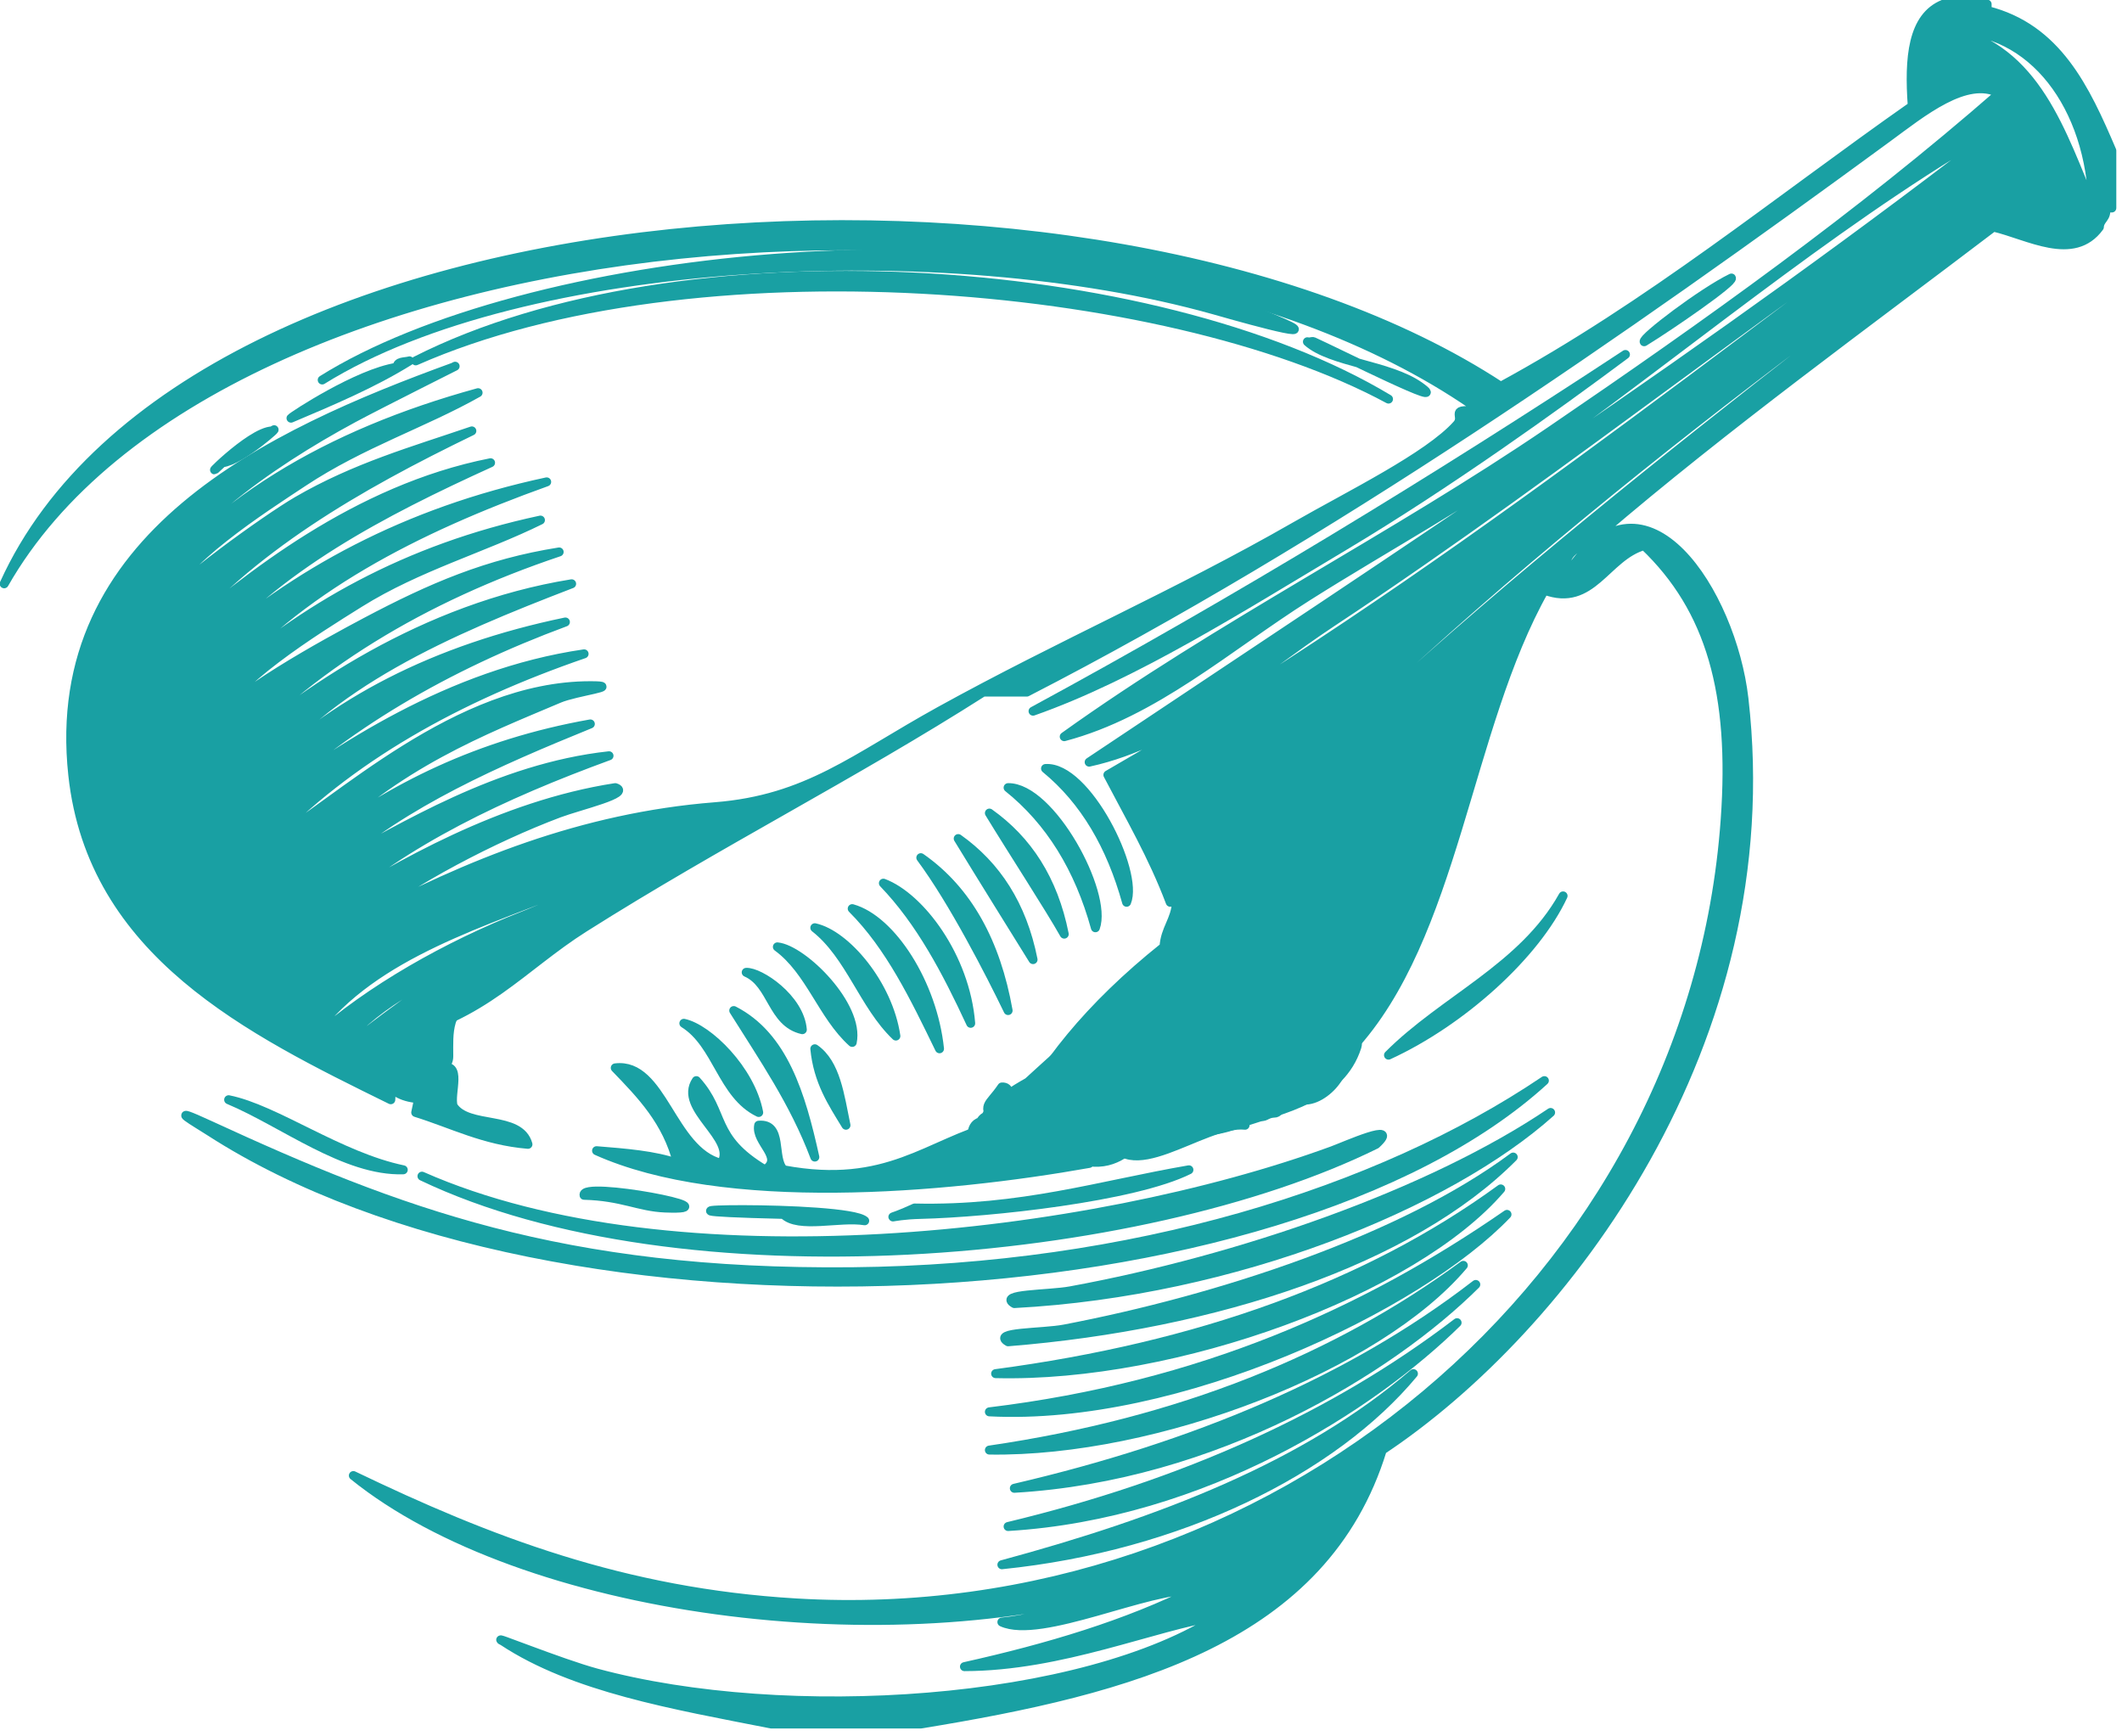 <?xml version="1.0" encoding="UTF-8" standalone="no"?> <svg xmlns="http://www.w3.org/2000/svg" xmlns:xlink="http://www.w3.org/1999/xlink" xmlns:serif="http://www.serif.com/" width="100%" height="100%" viewBox="0 0 302 247" version="1.1" xml:space="preserve" style="fill-rule:evenodd;clip-rule:evenodd;stroke-linecap:round;stroke-linejoin:round;stroke-miterlimit:2;"> <g transform="matrix(1,0,0,1,-15.85,-46.967)"> <g transform="matrix(2.027,0,0,2.027,-195.974,-176.053)"> <g> <path d="M196.414,185.201C196.522,185.004 196.546,184.777 196.505,184.565C196.641,184.498 196.765,184.397 196.865,184.257C196.895,184.213 196.926,184.17 196.957,184.126C197.149,184.156 197.349,184.126 197.505,184.028C197.529,184.014 197.546,184 197.569,183.986C197.597,184.006 197.627,184.021 197.654,184.037C197.322,184.509 196.9,184.889 196.414,185.201ZM199.392,182.595C199.209,182.254 198.822,181.998 198.43,182.148C198.414,182.153 198.402,182.16 198.387,182.165C198.159,181.933 197.843,181.862 197.533,181.977C197.171,181.684 196.54,181.815 196.257,182.22C196.254,182.224 196.249,182.229 196.245,182.235C195.877,181.917 195.32,181.927 195.004,182.433C194.917,182.57 194.841,182.701 194.769,182.835C194.598,182.913 194.472,183.072 194.42,183.314C194.213,183.185 193.953,183.175 193.715,183.262C193.691,183.239 193.666,183.214 193.638,183.194C193.373,183.002 193.084,182.864 192.787,182.752C192.814,182.435 192.751,182.105 192.569,181.789C192.318,181.35 191.838,181.042 191.335,180.959C190.855,180.675 190.224,180.671 189.722,180.92C189.843,180.651 189.961,180.382 190.051,180.101C190.299,179.335 189.507,178.9 188.928,179.122C188.481,178.928 187.896,179.058 187.81,179.647C187.795,179.757 187.762,179.853 187.741,179.958C187.529,180.009 187.336,180.088 187.153,180.179C186.974,179.754 186.502,179.49 186,179.777C185.62,179.994 185.301,180.249 184.999,180.524C184.879,180.499 184.754,180.499 184.632,180.546C184.351,180.653 184.105,180.753 183.866,180.856C183.601,180.615 183.175,180.554 182.864,180.738C182.648,180.865 182.449,181.007 182.258,181.159C182.252,181.159 182.247,181.155 182.24,181.155C181.85,181.155 181.607,181.382 181.501,181.667C181.493,181.676 181.486,181.684 181.477,181.692C181.287,181.737 181.112,181.867 180.996,182.112C180.956,182.196 180.91,182.277 180.867,182.358C180.788,182.445 180.706,182.53 180.625,182.616C179.209,183.609 177.973,184.826 176.68,185.988C175.639,186.578 174.637,187.184 173.81,188.238C173.774,188.285 173.756,188.336 173.732,188.387C173.709,188.398 173.687,188.414 173.665,188.425C173.5,188.519 173.405,188.645 173.339,188.779C172.506,188.994 172.573,190.425 173.565,190.443C176.118,190.492 179.474,190.814 180.959,188.979C180.965,189.01 180.968,189.042 180.979,189.071C180.98,189.137 180.98,189.202 180.986,189.269C181.004,189.508 181.114,189.726 181.273,189.885C181.207,189.901 181.144,189.926 181.078,189.941C180.119,190.15 180.391,191.578 181.3,191.618C182.199,191.66 182.948,191.363 183.594,190.887C184.951,190.293 186.281,189.493 187.606,188.737C188.392,189.951 190.549,189.229 191.557,188.892C194.638,187.861 198.632,187.072 199.772,183.517C199.9,183.118 199.693,182.783 199.392,182.595Z" style="fill:rgb(25,160,163);fill-rule:nonzero;"></path> <path d="M196.414,185.201C196.522,185.004 196.546,184.777 196.505,184.565C196.641,184.498 196.765,184.397 196.865,184.257C196.895,184.213 196.926,184.17 196.957,184.126C197.149,184.156 197.349,184.126 197.505,184.028C197.529,184.014 197.546,184 197.569,183.986C197.597,184.006 197.627,184.021 197.654,184.037C197.322,184.509 196.9,184.889 196.414,185.201ZM199.392,182.595C199.209,182.254 198.822,181.998 198.43,182.148C198.414,182.153 198.402,182.16 198.387,182.165C198.159,181.933 197.843,181.862 197.533,181.977C197.171,181.684 196.54,181.815 196.257,182.22C196.254,182.224 196.249,182.229 196.245,182.235C195.877,181.917 195.32,181.927 195.004,182.433C194.917,182.57 194.841,182.701 194.769,182.835C194.598,182.913 194.472,183.072 194.42,183.314C194.213,183.185 193.953,183.175 193.715,183.262C193.691,183.239 193.666,183.214 193.638,183.194C193.373,183.002 193.084,182.864 192.787,182.752C192.814,182.435 192.751,182.105 192.569,181.789C192.318,181.35 191.838,181.042 191.335,180.959C190.855,180.675 190.224,180.671 189.722,180.92C189.843,180.651 189.961,180.382 190.051,180.101C190.299,179.335 189.507,178.9 188.928,179.122C188.481,178.928 187.896,179.058 187.81,179.647C187.795,179.757 187.762,179.853 187.741,179.958C187.529,180.009 187.336,180.088 187.153,180.179C186.974,179.754 186.502,179.49 186,179.777C185.62,179.994 185.301,180.249 184.999,180.524C184.879,180.499 184.754,180.499 184.632,180.546C184.351,180.653 184.105,180.753 183.866,180.856C183.601,180.615 183.175,180.554 182.864,180.738C182.648,180.865 182.449,181.007 182.258,181.159C182.252,181.159 182.247,181.155 182.24,181.155C181.85,181.155 181.607,181.382 181.501,181.667C181.493,181.676 181.486,181.684 181.477,181.692C181.287,181.737 181.112,181.867 180.996,182.112C180.956,182.196 180.91,182.277 180.867,182.358C180.788,182.445 180.706,182.53 180.625,182.616C179.209,183.609 177.973,184.826 176.68,185.988C175.639,186.578 174.637,187.184 173.81,188.238C173.774,188.285 173.756,188.336 173.732,188.387C173.709,188.398 173.687,188.414 173.665,188.425C173.5,188.519 173.405,188.645 173.339,188.779C172.506,188.994 172.573,190.425 173.565,190.443C176.118,190.492 179.474,190.814 180.959,188.979C180.965,189.01 180.968,189.042 180.979,189.071C180.98,189.137 180.98,189.202 180.986,189.269C181.004,189.508 181.114,189.726 181.273,189.885C181.207,189.901 181.144,189.926 181.078,189.941C180.119,190.15 180.391,191.578 181.3,191.618C182.199,191.66 182.948,191.363 183.594,190.887C184.951,190.293 186.281,189.493 187.606,188.737C188.392,189.951 190.549,189.229 191.557,188.892C194.638,187.861 198.632,187.072 199.772,183.517C199.9,183.118 199.693,182.783 199.392,182.595Z" style="fill:none;stroke:rgb(25,160,163);stroke-width:0.63px;"></path> <path d="M137.053,178.632C136.393,179.098 135.707,179.574 135.194,180.202C134.937,179.906 134.435,179.788 134.125,180.019C133.734,180.313 133.394,180.68 133.088,181.076C132.845,181.08 132.61,181.194 132.468,181.501C132.122,181.331 131.687,181.39 131.422,181.822C131.057,182.415 131.057,182.817 131.33,183.321C131.312,184.077 131.268,184.832 131.488,185.57C131.835,186.738 132.947,187.11 134.026,187.163C134.364,187.179 134.777,186.894 134.832,186.535C134.883,186.202 134.861,185.918 134.802,185.652C134.862,185.595 134.924,185.538 134.956,185.459C135.025,185.298 135.07,185.136 135.115,184.974C135.554,185.039 136.011,184.794 136.011,184.174C136.012,183.369 135.962,182.538 136.192,181.759C136.407,181.025 137.332,180.507 137.896,180.106C138.777,179.485 137.941,178.003 137.053,178.632Z" style="fill:rgb(25,160,163);fill-rule:nonzero;"></path> <path d="M137.053,178.632C136.393,179.098 135.707,179.574 135.194,180.202C134.937,179.906 134.435,179.788 134.125,180.019C133.734,180.313 133.394,180.68 133.088,181.076C132.845,181.08 132.61,181.194 132.468,181.501C132.122,181.331 131.687,181.39 131.422,181.822C131.057,182.415 131.057,182.817 131.33,183.321C131.312,184.077 131.268,184.832 131.488,185.57C131.835,186.738 132.947,187.11 134.026,187.163C134.364,187.179 134.777,186.894 134.832,186.535C134.883,186.202 134.861,185.918 134.802,185.652C134.862,185.595 134.924,185.538 134.956,185.459C135.025,185.298 135.07,185.136 135.115,184.974C135.554,185.039 136.011,184.794 136.011,184.174C136.012,183.369 135.962,182.538 136.192,181.759C136.407,181.025 137.332,180.507 137.896,180.106C138.777,179.485 137.941,178.003 137.053,178.632Z" style="fill:none;stroke:rgb(25,160,163);stroke-width:0.63px;"></path> <path d="M184.914,188.124L182.726,188.124C178.959,182.43 188.587,182.337 184.914,188.124Z" style="fill:rgb(25,160,163);"></path> <path d="M184.914,188.124L182.726,188.124C178.959,182.43 188.587,182.337 184.914,188.124Z" style="fill:none;stroke:rgb(25,160,163);stroke-width:0.63px;"></path> <path d="M161.711,183.652C163.189,184.676 163.466,186.928 163.898,189.019C162.947,187.457 161.935,185.956 161.711,183.652Z" style="fill:rgb(25,160,163);"></path> <path d="M161.711,183.652C163.189,184.676 163.466,186.928 163.898,189.019C162.947,187.457 161.935,185.956 161.711,183.652Z" style="fill:none;stroke:rgb(25,160,163);stroke-width:0.63px;"></path> <path d="M135.441,184.993C137.023,184.57 136.052,186.755 136.317,187.677C137.356,189.298 140.99,188.27 141.57,190.36C138.47,190.099 136.263,188.923 133.69,188.124C134.051,186.622 133.836,185.894 135.441,184.993Z" style="fill:rgb(25,160,163);"></path> <path d="M135.441,184.993C137.023,184.57 136.052,186.755 136.317,187.677C137.356,189.298 140.99,188.27 141.57,190.36C138.47,190.099 136.263,188.923 133.69,188.124C134.051,186.622 133.836,185.894 135.441,184.993Z" style="fill:none;stroke:rgb(25,160,163);stroke-width:0.63px;"></path> <path d="M127.561,184.546C130.435,182.235 136.038,178.043 137.63,177.392C133.566,179.054 129.955,181.18 127.561,184.546ZM125.809,183.652C129.576,180.08 134.904,176.936 140.257,174.709C141.506,174.19 145.3,172.82 144.198,172.473C137.126,175.237 129.615,177.553 125.809,183.652ZM251.462,124.626C251.309,117.476 247.186,112.003 241.392,112.104C247.49,113.478 249.219,119.315 251.462,124.626ZM177.471,187.23C178.616,187.551 178.814,188.84 180.099,189.019C179.899,187.758 178.028,185.401 177.471,187.23ZM240.954,110.316L244.02,110.316L244.02,110.763C248.939,111.999 250.914,116.243 252.775,120.601L252.775,124.626L252.338,124.626C252.461,125.348 251.925,125.395 251.9,125.966C250.081,128.455 246.909,126.536 244.458,125.966C235.723,132.61 225.611,139.938 216.875,147.432C216.17,148.036 213.785,148.805 214.685,150.114C220.022,142.171 226.092,151.663 226.944,159.058C229.725,183.203 214.35,203.319 201.55,211.825C197.469,225.095 183.877,228.654 169.153,231.054L158.646,231.054C151.791,229.706 144.784,228.517 139.819,225.24C138.677,224.676 143.836,226.787 146.387,227.476C159.651,231.061 180.599,229.736 190.168,223.452C185.476,224.176 179.065,227.014 172.217,227.028C178.09,225.722 183.622,224.069 188.418,221.662C185.231,221.425 177.574,225.149 174.845,223.899C178.55,223.509 181.191,222.033 184.476,221.215C166.979,226.631 141.172,223.202 129.311,213.614C138.784,218.169 148.269,221.839 160.396,222.556C193.629,224.525 223.327,199.897 225.63,167.553C226.262,158.716 224.617,152.78 219.94,148.326C217.253,149.085 216.295,152.718 212.934,151.456C207.433,161.19 206.676,175.769 199.362,183.652C197.967,181.767 194.738,182.204 194.108,184.546C195.012,185.065 196.99,181.644 198.049,184.099C199.915,184.497 197.555,187.568 195.861,187.23C194.278,187.653 195.25,185.469 194.984,184.546C192.783,184.59 195.489,188.651 193.67,188.124C192.083,189.522 193.067,185.43 192.795,184.099C192.036,182.514 190.741,182.164 188.856,182.758L188.856,179.628C186.572,180.183 187.175,187.767 188.418,189.019C189.4,187.339 188.219,183.451 190.168,182.758C192.303,183.26 191.965,186.289 191.919,189.019C188.971,188.706 183.402,193.687 182.288,189.466C182.002,187.721 183.952,189.694 185.352,189.019C188.524,185.718 185.208,181.178 181.411,182.311C181.39,184.596 180.851,186.388 180.973,191.701C170.731,193.523 155.321,194.818 146.387,190.807C148.415,190.972 150.455,191.124 152.078,191.701C151.336,188.732 149.512,186.87 147.7,184.993C151.028,184.579 151.623,190.82 155.143,191.701C156.289,189.957 152.069,187.852 153.392,185.888C155.469,188.183 154.389,189.872 158.208,192.149C159.57,191.296 157.523,190.207 157.77,189.019C159.518,188.872 158.694,191.354 159.52,192.149C166.842,193.515 169.656,190.277 174.406,189.019C173.384,187.511 173.907,187.722 174.845,186.335C176.083,186.262 174.48,189.092 175.72,189.019C177.511,185.025 180.994,180.671 186.228,176.498C186.301,175.231 187.029,174.634 187.103,173.367C205.11,154.047 226.612,138.297 247.521,121.942C225.682,137.496 204.483,153.704 186.665,173.367C185.448,170.138 183.811,167.339 182.288,164.424C205.438,151.102 225.503,134.63 246.647,119.26C230.842,129.547 214.754,142.643 198.049,153.691C192.541,157.334 187.452,162.102 180.973,163.529C202.94,148.851 225.153,134.421 245.771,118.365C234.733,124.515 224.38,133.203 213.371,141.171C207.944,145.1 201.922,148.347 196.298,151.903C190.668,155.462 185.554,160.068 179.223,161.741C190.165,153.904 202.336,147.794 213.371,140.276C224.392,132.771 235.101,125.133 244.896,116.576C242.571,115.348 239.455,117.918 237.015,119.706C218.484,133.287 197.646,147.789 176.595,158.611L173.531,158.611C164.294,164.493 155.005,169.153 145.511,175.156C141.186,177.891 138.381,181.49 132.377,182.758C131.6,183.604 132.058,185.711 131.939,187.23C122.023,182.361 110.962,176.934 109.611,164.424C107.795,147.638 123.565,140.446 136.317,135.805C137.517,135.206 131.211,138.358 129.311,139.381C123.24,142.657 116.764,147.237 113.551,153.244C119.113,145.362 127.606,140.472 138.068,137.593C134.259,139.747 129.908,141.143 125.809,143.854C122.954,145.742 117.029,149.524 116.178,152.35C116.502,151.272 123.232,146.438 125.371,145.195C129.461,142.822 133.467,141.699 137.63,140.276C129.612,144.16 122.048,148.508 116.615,155.033C121.934,150.477 129.532,144.378 138.944,142.511C131.268,146.001 123.93,149.835 118.804,155.927C125.205,150.241 132.994,145.974 142.884,143.854C133.703,147.145 125.43,151.366 119.68,158.163C125.73,152.715 133.033,148.55 142.446,146.537C138.459,148.506 133.856,149.786 129.748,152.35C126.722,154.24 120.515,158.076 119.68,160.847C120.212,159.081 127.491,155.118 130.188,153.691C134.81,151.246 138.698,149.578 143.76,148.773C134.203,151.981 126.207,156.781 120.117,163.529C125.724,158.523 134.307,152.683 144.636,151.009C135.942,154.352 127.51,157.963 122.306,164.872C127.801,159.302 135.1,155.579 144.198,153.691C135.843,156.786 128.588,161.001 122.744,166.66C128.149,162.64 136.063,157.309 145.511,155.927C136.669,158.969 128.996,163.208 123.182,169.343C128.224,166.355 136.587,158.163 145.949,158.163C148.318,158.163 144.943,158.556 143.76,159.058C138.464,161.304 132.386,163.616 126.684,169.343C131.94,165.32 138.119,162.241 145.949,160.847C139.375,163.523 132.939,166.34 127.999,170.684C132.696,168.176 139.482,163.932 147.261,163.082C139.845,165.791 132.951,169.037 127.561,173.814C132.361,170.815 139.712,166.551 147.7,165.319C148.918,165.709 145.167,166.577 143.76,167.106C139.152,168.84 133.464,171.801 129.748,174.709C137.342,170.683 145.378,167.399 154.705,166.66C161.205,166.145 164.484,163.257 170.466,159.952C179.006,155.237 187.082,151.767 195.423,146.984C199.251,144.788 204.8,142.079 206.805,139.828C207.399,139.163 206.034,138.639 208.556,138.935C181.749,119.681 119.804,124.672 104.794,151.009C117.744,122.455 181.597,118.616 209.871,137.147C220.353,131.456 229.248,124.146 238.765,117.47C238.519,114.088 238.761,111.205 240.954,110.316Z" style="fill:rgb(25,160,163);"></path> <path d="M127.561,184.546C130.435,182.235 136.038,178.043 137.63,177.392C133.566,179.054 129.955,181.18 127.561,184.546ZM125.809,183.652C129.576,180.08 134.904,176.936 140.257,174.709C141.506,174.19 145.3,172.82 144.198,172.473C137.126,175.237 129.615,177.553 125.809,183.652ZM251.462,124.626C251.309,117.476 247.186,112.003 241.392,112.104C247.49,113.478 249.219,119.315 251.462,124.626ZM177.471,187.23C178.616,187.551 178.814,188.84 180.099,189.019C179.899,187.758 178.028,185.401 177.471,187.23ZM240.954,110.316L244.02,110.316L244.02,110.763C248.939,111.999 250.914,116.243 252.775,120.601L252.775,124.626L252.338,124.626C252.461,125.348 251.925,125.395 251.9,125.966C250.081,128.455 246.909,126.536 244.458,125.966C235.723,132.61 225.611,139.938 216.875,147.432C216.17,148.036 213.785,148.805 214.685,150.114C220.022,142.171 226.092,151.663 226.944,159.058C229.725,183.203 214.35,203.319 201.55,211.825C197.469,225.095 183.877,228.654 169.153,231.054L158.646,231.054C151.791,229.706 144.784,228.517 139.819,225.24C138.677,224.676 143.836,226.787 146.387,227.476C159.651,231.061 180.599,229.736 190.168,223.452C185.476,224.176 179.065,227.014 172.217,227.028C178.09,225.722 183.622,224.069 188.418,221.662C185.231,221.425 177.574,225.149 174.845,223.899C178.55,223.509 181.191,222.033 184.476,221.215C166.979,226.631 141.172,223.202 129.311,213.614C138.784,218.169 148.269,221.839 160.396,222.556C193.629,224.525 223.327,199.897 225.63,167.553C226.262,158.716 224.617,152.78 219.94,148.326C217.253,149.085 216.295,152.718 212.934,151.456C207.433,161.19 206.676,175.769 199.362,183.652C197.967,181.767 194.738,182.204 194.108,184.546C195.012,185.065 196.99,181.644 198.049,184.099C199.915,184.497 197.555,187.568 195.861,187.23C194.278,187.653 195.25,185.469 194.984,184.546C192.783,184.59 195.489,188.651 193.67,188.124C192.083,189.522 193.067,185.43 192.795,184.099C192.036,182.514 190.741,182.164 188.856,182.758L188.856,179.628C186.572,180.183 187.175,187.767 188.418,189.019C189.4,187.339 188.219,183.451 190.168,182.758C192.303,183.26 191.965,186.289 191.919,189.019C188.971,188.706 183.402,193.687 182.288,189.466C182.002,187.721 183.952,189.694 185.352,189.019C188.524,185.718 185.208,181.178 181.411,182.311C181.39,184.596 180.851,186.388 180.973,191.701C170.731,193.523 155.321,194.818 146.387,190.807C148.415,190.972 150.455,191.124 152.078,191.701C151.336,188.732 149.512,186.87 147.7,184.993C151.028,184.579 151.623,190.82 155.143,191.701C156.289,189.957 152.069,187.852 153.392,185.888C155.469,188.183 154.389,189.872 158.208,192.149C159.57,191.296 157.523,190.207 157.77,189.019C159.518,188.872 158.694,191.354 159.52,192.149C166.842,193.515 169.656,190.277 174.406,189.019C173.384,187.511 173.907,187.722 174.845,186.335C176.083,186.262 174.48,189.092 175.72,189.019C177.511,185.025 180.994,180.671 186.228,176.498C186.301,175.231 187.029,174.634 187.103,173.367C205.11,154.047 226.612,138.297 247.521,121.942C225.682,137.496 204.483,153.704 186.665,173.367C185.448,170.138 183.811,167.339 182.288,164.424C205.438,151.102 225.503,134.63 246.647,119.26C230.842,129.547 214.754,142.643 198.049,153.691C192.541,157.334 187.452,162.102 180.973,163.529C202.94,148.851 225.153,134.421 245.771,118.365C234.733,124.515 224.38,133.203 213.371,141.171C207.944,145.1 201.922,148.347 196.298,151.903C190.668,155.462 185.554,160.068 179.223,161.741C190.165,153.904 202.336,147.794 213.371,140.276C224.392,132.771 235.101,125.133 244.896,116.576C242.571,115.348 239.455,117.918 237.015,119.706C218.484,133.287 197.646,147.789 176.595,158.611L173.531,158.611C164.294,164.493 155.005,169.153 145.511,175.156C141.186,177.891 138.381,181.49 132.377,182.758C131.6,183.604 132.058,185.711 131.939,187.23C122.023,182.361 110.962,176.934 109.611,164.424C107.795,147.638 123.565,140.446 136.317,135.805C137.517,135.206 131.211,138.358 129.311,139.381C123.24,142.657 116.764,147.237 113.551,153.244C119.113,145.362 127.606,140.472 138.068,137.593C134.259,139.747 129.908,141.143 125.809,143.854C122.954,145.742 117.029,149.524 116.178,152.35C116.502,151.272 123.232,146.438 125.371,145.195C129.461,142.822 133.467,141.699 137.63,140.276C129.612,144.16 122.048,148.508 116.615,155.033C121.934,150.477 129.532,144.378 138.944,142.511C131.268,146.001 123.93,149.835 118.804,155.927C125.205,150.241 132.994,145.974 142.884,143.854C133.703,147.145 125.43,151.366 119.68,158.163C125.73,152.715 133.033,148.55 142.446,146.537C138.459,148.506 133.856,149.786 129.748,152.35C126.722,154.24 120.515,158.076 119.68,160.847C120.212,159.081 127.491,155.118 130.188,153.691C134.81,151.246 138.698,149.578 143.76,148.773C134.203,151.981 126.207,156.781 120.117,163.529C125.724,158.523 134.307,152.683 144.636,151.009C135.942,154.352 127.51,157.963 122.306,164.872C127.801,159.302 135.1,155.579 144.198,153.691C135.843,156.786 128.588,161.001 122.744,166.66C128.149,162.64 136.063,157.309 145.511,155.927C136.669,158.969 128.996,163.208 123.182,169.343C128.224,166.355 136.587,158.163 145.949,158.163C148.318,158.163 144.943,158.556 143.76,159.058C138.464,161.304 132.386,163.616 126.684,169.343C131.94,165.32 138.119,162.241 145.949,160.847C139.375,163.523 132.939,166.34 127.999,170.684C132.696,168.176 139.482,163.932 147.261,163.082C139.845,165.791 132.951,169.037 127.561,173.814C132.361,170.815 139.712,166.551 147.7,165.319C148.918,165.709 145.167,166.577 143.76,167.106C139.152,168.84 133.464,171.801 129.748,174.709C137.342,170.683 145.378,167.399 154.705,166.66C161.205,166.145 164.484,163.257 170.466,159.952C179.006,155.237 187.082,151.767 195.423,146.984C199.251,144.788 204.8,142.079 206.805,139.828C207.399,139.163 206.034,138.639 208.556,138.935C181.749,119.681 119.804,124.672 104.794,151.009C117.744,122.455 181.597,118.616 209.871,137.147C220.353,131.456 229.248,124.146 238.765,117.47C238.519,114.088 238.761,111.205 240.954,110.316Z" style="fill:none;stroke:rgb(25,160,163);stroke-width:0.63px;"></path> <path d="M127.124,136.7C141.207,127.88 174.982,124.11 194.546,132.674C197.856,134.124 190.32,131.946 189.731,131.78C170.876,126.488 141.167,127.969 127.124,136.7Z" style="fill:rgb(25,160,163);"></path> <path d="M127.124,136.7C141.207,127.88 174.982,124.11 194.546,132.674C197.856,134.124 190.32,131.946 189.731,131.78C170.876,126.488 141.167,127.969 127.124,136.7Z" style="fill:none;stroke:rgb(25,160,163);stroke-width:0.63px;"></path> <path d="M133.69,135.358C152.262,125.939 185.621,128.191 201.99,138.041C186.312,129.578 152.997,126.834 133.69,135.358Z" style="fill:rgb(25,160,163);"></path> <path d="M133.69,135.358C152.262,125.939 185.621,128.191 201.99,138.041C186.312,129.578 152.997,126.834 133.69,135.358Z" style="fill:none;stroke:rgb(25,160,163);stroke-width:0.63px;"></path> <path d="M226.068,129.544C226.237,129.814 221.807,132.872 219.94,134.016C219.784,133.759 224.042,130.526 226.068,129.544Z" style="fill:rgb(25,160,163);"></path> <path d="M226.068,129.544C226.237,129.814 221.807,132.872 219.94,134.016C219.784,133.759 224.042,130.526 226.068,129.544Z" style="fill:none;stroke:rgb(25,160,163);stroke-width:0.63px;"></path> <path d="M196.736,134.016C196.64,133.957 196.38,134.089 196.298,134.016C197.925,135.47 202.053,135.637 204.178,137.147C206.694,138.932 198.356,134.75 196.736,134.016Z" style="fill:rgb(25,160,163);"></path> <path d="M196.736,134.016C196.64,133.957 196.38,134.089 196.298,134.016C197.925,135.47 202.053,135.637 204.178,137.147C206.694,138.932 198.356,134.75 196.736,134.016Z" style="fill:none;stroke:rgb(25,160,163);stroke-width:0.63px;"></path> <path d="M218.626,134.91C213.702,138.584 206.065,144.061 198.924,148.326C191.604,152.697 184.111,157.465 177.033,159.952C191.427,152.147 205.219,143.725 218.626,134.91Z" style="fill:rgb(25,160,163);"></path> <path d="M218.626,134.91C213.702,138.584 206.065,144.061 198.924,148.326C191.604,152.697 184.111,157.465 177.033,159.952C191.427,152.147 205.219,143.725 218.626,134.91Z" style="fill:none;stroke:rgb(25,160,163);stroke-width:0.63px;"></path> <path d="M132.377,135.805C132.388,135.37 132.912,135.457 133.252,135.358C130.714,136.939 127.822,138.159 124.933,139.381C125.034,139.244 129.644,136.211 132.377,135.805Z" style="fill:rgb(25,160,163);"></path> <path d="M132.377,135.805C132.388,135.37 132.912,135.457 133.252,135.358C130.714,136.939 127.822,138.159 124.933,139.381C125.034,139.244 129.644,136.211 132.377,135.805Z" style="fill:none;stroke:rgb(25,160,163);stroke-width:0.63px;"></path> <path d="M123.621,140.276C124.4,139.683 121.462,142.363 120.117,142.511C118.126,144.414 122.027,140.295 123.621,140.276Z" style="fill:rgb(25,160,163);"></path> <path d="M123.621,140.276C124.4,139.683 121.462,142.363 120.117,142.511C118.126,144.414 122.027,140.295 123.621,140.276Z" style="fill:none;stroke:rgb(25,160,163);stroke-width:0.63px;"></path> <path d="M177.91,163.977C180.775,163.774 184.488,171.217 183.601,173.367C182.506,169.419 180.662,166.233 177.91,163.977Z" style="fill:rgb(25,160,163);"></path> <path d="M177.91,163.977C180.775,163.774 184.488,171.217 183.601,173.367C182.506,169.419 180.662,166.233 177.91,163.977Z" style="fill:none;stroke:rgb(25,160,163);stroke-width:0.63px;"></path> <path d="M175.282,165.319C178.274,165.281 182.302,172.71 181.411,175.156C180.254,170.972 178.226,167.678 175.282,165.319Z" style="fill:rgb(25,160,163);"></path> <path d="M175.282,165.319C178.274,165.281 182.302,172.71 181.411,175.156C180.254,170.972 178.226,167.678 175.282,165.319Z" style="fill:none;stroke:rgb(25,160,163);stroke-width:0.63px;"></path> <path d="M173.968,167.106C176.637,169.002 178.46,171.762 179.223,175.603C178.212,173.798 175.593,169.775 173.968,167.106Z" style="fill:rgb(25,160,163);"></path> <path d="M173.968,167.106C176.637,169.002 178.46,171.762 179.223,175.603C178.212,173.798 175.593,169.775 173.968,167.106Z" style="fill:none;stroke:rgb(25,160,163);stroke-width:0.63px;"></path> <path d="M171.779,168.895C174.448,170.791 176.27,173.55 177.033,177.392C175.956,175.654 173.405,171.562 171.779,168.895Z" style="fill:rgb(25,160,163);"></path> <path d="M171.779,168.895C174.448,170.791 176.27,173.55 177.033,177.392C175.956,175.654 173.405,171.562 171.779,168.895Z" style="fill:none;stroke:rgb(25,160,163);stroke-width:0.63px;"></path> <path d="M169.153,170.237C172.448,172.536 174.429,176.175 175.282,180.969C174.026,178.373 171.424,173.287 169.153,170.237Z" style="fill:rgb(25,160,163);"></path> <path d="M169.153,170.237C172.448,172.536 174.429,176.175 175.282,180.969C174.026,178.373 171.424,173.287 169.153,170.237Z" style="fill:none;stroke:rgb(25,160,163);stroke-width:0.63px;"></path> <path d="M166.526,172.026C169.088,172.991 172.279,177.177 172.655,181.864C170.965,178.224 169.132,174.729 166.526,172.026Z" style="fill:rgb(25,160,163);"></path> <path d="M166.526,172.026C169.088,172.991 172.279,177.177 172.655,181.864C170.965,178.224 169.132,174.729 166.526,172.026Z" style="fill:none;stroke:rgb(25,160,163);stroke-width:0.63px;"></path> <path d="M214.247,172.92C212.317,177.061 207.125,181.743 201.99,184.099C205.893,180.188 211.436,177.95 214.247,172.92Z" style="fill:rgb(25,160,163);"></path> <path d="M214.247,172.92C212.317,177.061 207.125,181.743 201.99,184.099C205.893,180.188 211.436,177.95 214.247,172.92Z" style="fill:none;stroke:rgb(25,160,163);stroke-width:0.63px;"></path> <path d="M164.337,173.814C167.089,174.584 169.988,179.07 170.466,183.652C168.724,180.066 166.995,176.466 164.337,173.814Z" style="fill:rgb(25,160,163);"></path> <path d="M164.337,173.814C167.089,174.584 169.988,179.07 170.466,183.652C168.724,180.066 166.995,176.466 164.337,173.814Z" style="fill:none;stroke:rgb(25,160,163);stroke-width:0.63px;"></path> <path d="M161.711,175.156C163.883,175.626 166.869,179.123 167.402,182.758C165.138,180.6 164.189,177.096 161.711,175.156Z" style="fill:rgb(25,160,163);"></path> <path d="M161.711,175.156C163.883,175.626 166.869,179.123 167.402,182.758C165.138,180.6 164.189,177.096 161.711,175.156Z" style="fill:none;stroke:rgb(25,160,163);stroke-width:0.63px;"></path> <path d="M159.082,176.498C160.868,176.673 164.884,180.631 164.337,183.205C162.242,181.321 161.383,178.173 159.082,176.498Z" style="fill:rgb(25,160,163);"></path> <path d="M159.082,176.498C160.868,176.673 164.884,180.631 164.337,183.205C162.242,181.321 161.383,178.173 159.082,176.498Z" style="fill:none;stroke:rgb(25,160,163);stroke-width:0.63px;"></path> <path d="M156.894,178.287C157.835,178.235 160.653,180.1 160.834,182.311C158.683,181.825 158.737,179.088 156.894,178.287Z" style="fill:rgb(25,160,163);"></path> <path d="M156.894,178.287C157.835,178.235 160.653,180.1 160.834,182.311C158.683,181.825 158.737,179.088 156.894,178.287Z" style="fill:none;stroke:rgb(25,160,163);stroke-width:0.63px;"></path> <path d="M156.019,180.969C159.514,182.765 160.743,186.876 161.711,191.254C160.252,187.378 158.067,184.245 156.019,180.969Z" style="fill:rgb(25,160,163);"></path> <path d="M156.019,180.969C159.514,182.765 160.743,186.876 161.711,191.254C160.252,187.378 158.067,184.245 156.019,180.969Z" style="fill:none;stroke:rgb(25,160,163);stroke-width:0.63px;"></path> <path d="M152.516,181.864C154.215,182.223 157.198,185.125 157.77,188.124C155.191,186.882 154.876,183.328 152.516,181.864Z" style="fill:rgb(25,160,163);"></path> <path d="M152.516,181.864C154.215,182.223 157.198,185.125 157.77,188.124C155.191,186.882 154.876,183.328 152.516,181.864Z" style="fill:none;stroke:rgb(25,160,163);stroke-width:0.63px;"></path> <path d="M212.934,185.888C194.522,202.714 143.796,205.301 119.242,189.466C118.3,188.858 115.935,187.495 119.242,189.019C132.411,195.085 143.925,199.504 164.337,199.304C183.923,199.111 201.258,193.762 212.934,185.888Z" style="fill:rgb(25,160,163);"></path> <path d="M212.934,185.888C194.522,202.714 143.796,205.301 119.242,189.466C118.3,188.858 115.935,187.495 119.242,189.019C132.411,195.085 143.925,199.504 164.337,199.304C183.923,199.111 201.258,193.762 212.934,185.888Z" style="fill:none;stroke:rgb(25,160,163);stroke-width:0.63px;"></path> <path d="M120.555,187.23C123.851,187.892 128.326,191.216 132.814,192.149C128.741,192.281 124.385,188.835 120.555,187.23Z" style="fill:rgb(25,160,163);"></path> <path d="M120.555,187.23C123.851,187.892 128.326,191.216 132.814,192.149C128.741,192.281 124.385,188.835 120.555,187.23Z" style="fill:none;stroke:rgb(25,160,163);stroke-width:0.63px;"></path> <path d="M213.371,188.124C206.217,194.533 191.262,200.715 175.72,201.539C174.508,200.848 178.125,200.928 179.661,200.645C191.52,198.464 204.835,193.877 213.371,188.124Z" style="fill:rgb(25,160,163);"></path> <path d="M213.371,188.124C206.217,194.533 191.262,200.715 175.72,201.539C174.508,200.848 178.125,200.928 179.661,200.645C191.52,198.464 204.835,193.877 213.371,188.124Z" style="fill:none;stroke:rgb(25,160,163);stroke-width:0.63px;"></path> <path d="M134.128,192.596C151.814,200.412 181.039,197.031 198.049,190.807C198.904,190.494 202.926,188.689 201.112,190.36C184.613,198.511 152.296,201.279 134.128,192.596Z" style="fill:rgb(25,160,163);"></path> <path d="M134.128,192.596C151.814,200.412 181.039,197.031 198.049,190.807C198.904,190.494 202.926,188.689 201.112,190.36C184.613,198.511 152.296,201.279 134.128,192.596Z" style="fill:none;stroke:rgb(25,160,163);stroke-width:0.63px;"></path> <path d="M210.746,191.254C203.543,198.508 189.893,203.046 175.282,204.222C174.069,203.522 177.687,203.621 179.223,203.328C190.075,201.256 202.951,197.045 210.746,191.254Z" style="fill:rgb(25,160,163);"></path> <path d="M210.746,191.254C203.543,198.508 189.893,203.046 175.282,204.222C174.069,203.522 177.687,203.621 179.223,203.328C190.075,201.256 202.951,197.045 210.746,191.254Z" style="fill:none;stroke:rgb(25,160,163);stroke-width:0.63px;"></path> <path d="M187.977,192.149C184.128,194.073 173.974,195.162 169.153,195.279C166.713,195.338 166.528,195.849 168.715,194.831C176.176,194.999 181.736,193.226 187.977,192.149Z" style="fill:rgb(25,160,163);"></path> <path d="M187.977,192.149C184.128,194.073 173.974,195.162 169.153,195.279C166.713,195.338 166.528,195.849 168.715,194.831C176.176,194.999 181.736,193.226 187.977,192.149Z" style="fill:none;stroke:rgb(25,160,163);stroke-width:0.63px;"></path> <path d="M145.511,193.938C145.209,192.87 156.401,195.032 151.203,194.831C149.362,194.761 148.178,194.007 145.511,193.938Z" style="fill:rgb(25,160,163);"></path> <path d="M145.511,193.938C145.209,192.87 156.401,195.032 151.203,194.831C149.362,194.761 148.178,194.007 145.511,193.938Z" style="fill:none;stroke:rgb(25,160,163);stroke-width:0.63px;"></path> <path d="M209.871,193.491C203.757,200.633 187.063,206.77 174.406,206.459C188.613,204.571 200.501,200.316 209.871,193.491Z" style="fill:rgb(25,160,163);"></path> <path d="M209.871,193.491C203.757,200.633 187.063,206.77 174.406,206.459C188.613,204.571 200.501,200.316 209.871,193.491Z" style="fill:none;stroke:rgb(25,160,163);stroke-width:0.63px;"></path> <path d="M159.52,195.279C145.743,194.953 163.919,194.566 165.213,195.726C163.45,195.439 160.557,196.308 159.52,195.279Z" style="fill:rgb(25,160,163);"></path> <path d="M159.52,195.279C145.743,194.953 163.919,194.566 165.213,195.726C163.45,195.439 160.557,196.308 159.52,195.279Z" style="fill:none;stroke:rgb(25,160,163);stroke-width:0.63px;"></path> <path d="M210.309,195.279C204.11,201.776 187.199,209.827 173.968,209.141C188.841,207.339 200.387,202.138 210.309,195.279Z" style="fill:rgb(25,160,163);"></path> <path d="M210.309,195.279C204.11,201.776 187.199,209.827 173.968,209.141C188.841,207.339 200.387,202.138 210.309,195.279Z" style="fill:none;stroke:rgb(25,160,163);stroke-width:0.63px;"></path> <path d="M207.243,198.856C201.23,205.987 185.671,211.995 173.968,211.825C187.373,209.865 198.327,205.401 207.243,198.856Z" style="fill:rgb(25,160,163);"></path> <path d="M207.243,198.856C201.23,205.987 185.671,211.995 173.968,211.825C187.373,209.865 198.327,205.401 207.243,198.856Z" style="fill:none;stroke:rgb(25,160,163);stroke-width:0.63px;"></path> <path d="M208.118,200.198C202.051,206.23 189.812,213.692 175.72,214.507C188.32,211.576 199.311,207.002 208.118,200.198Z" style="fill:rgb(25,160,163);"></path> <path d="M208.118,200.198C202.051,206.23 189.812,213.692 175.72,214.507C188.32,211.576 199.311,207.002 208.118,200.198Z" style="fill:none;stroke:rgb(25,160,163);stroke-width:0.63px;"></path> <path d="M206.805,202.881C200.857,208.736 189.063,216.356 175.282,217.191C187.573,214.243 198.12,209.511 206.805,202.881Z" style="fill:rgb(25,160,163);"></path> <path d="M206.805,202.881C200.857,208.736 189.063,216.356 175.282,217.191C187.573,214.243 198.12,209.511 206.805,202.881Z" style="fill:none;stroke:rgb(25,160,163);stroke-width:0.63px;"></path> <path d="M203.74,206.459C198.11,213.231 187.323,218.606 174.845,219.874C185.921,216.878 196.123,212.989 203.74,206.459Z" style="fill:rgb(25,160,163);"></path> <path d="M203.74,206.459C198.11,213.231 187.323,218.606 174.845,219.874C185.921,216.878 196.123,212.989 203.74,206.459Z" style="fill:none;stroke:rgb(25,160,163);stroke-width:0.63px;"></path> </g> </g> </g> </svg> 
